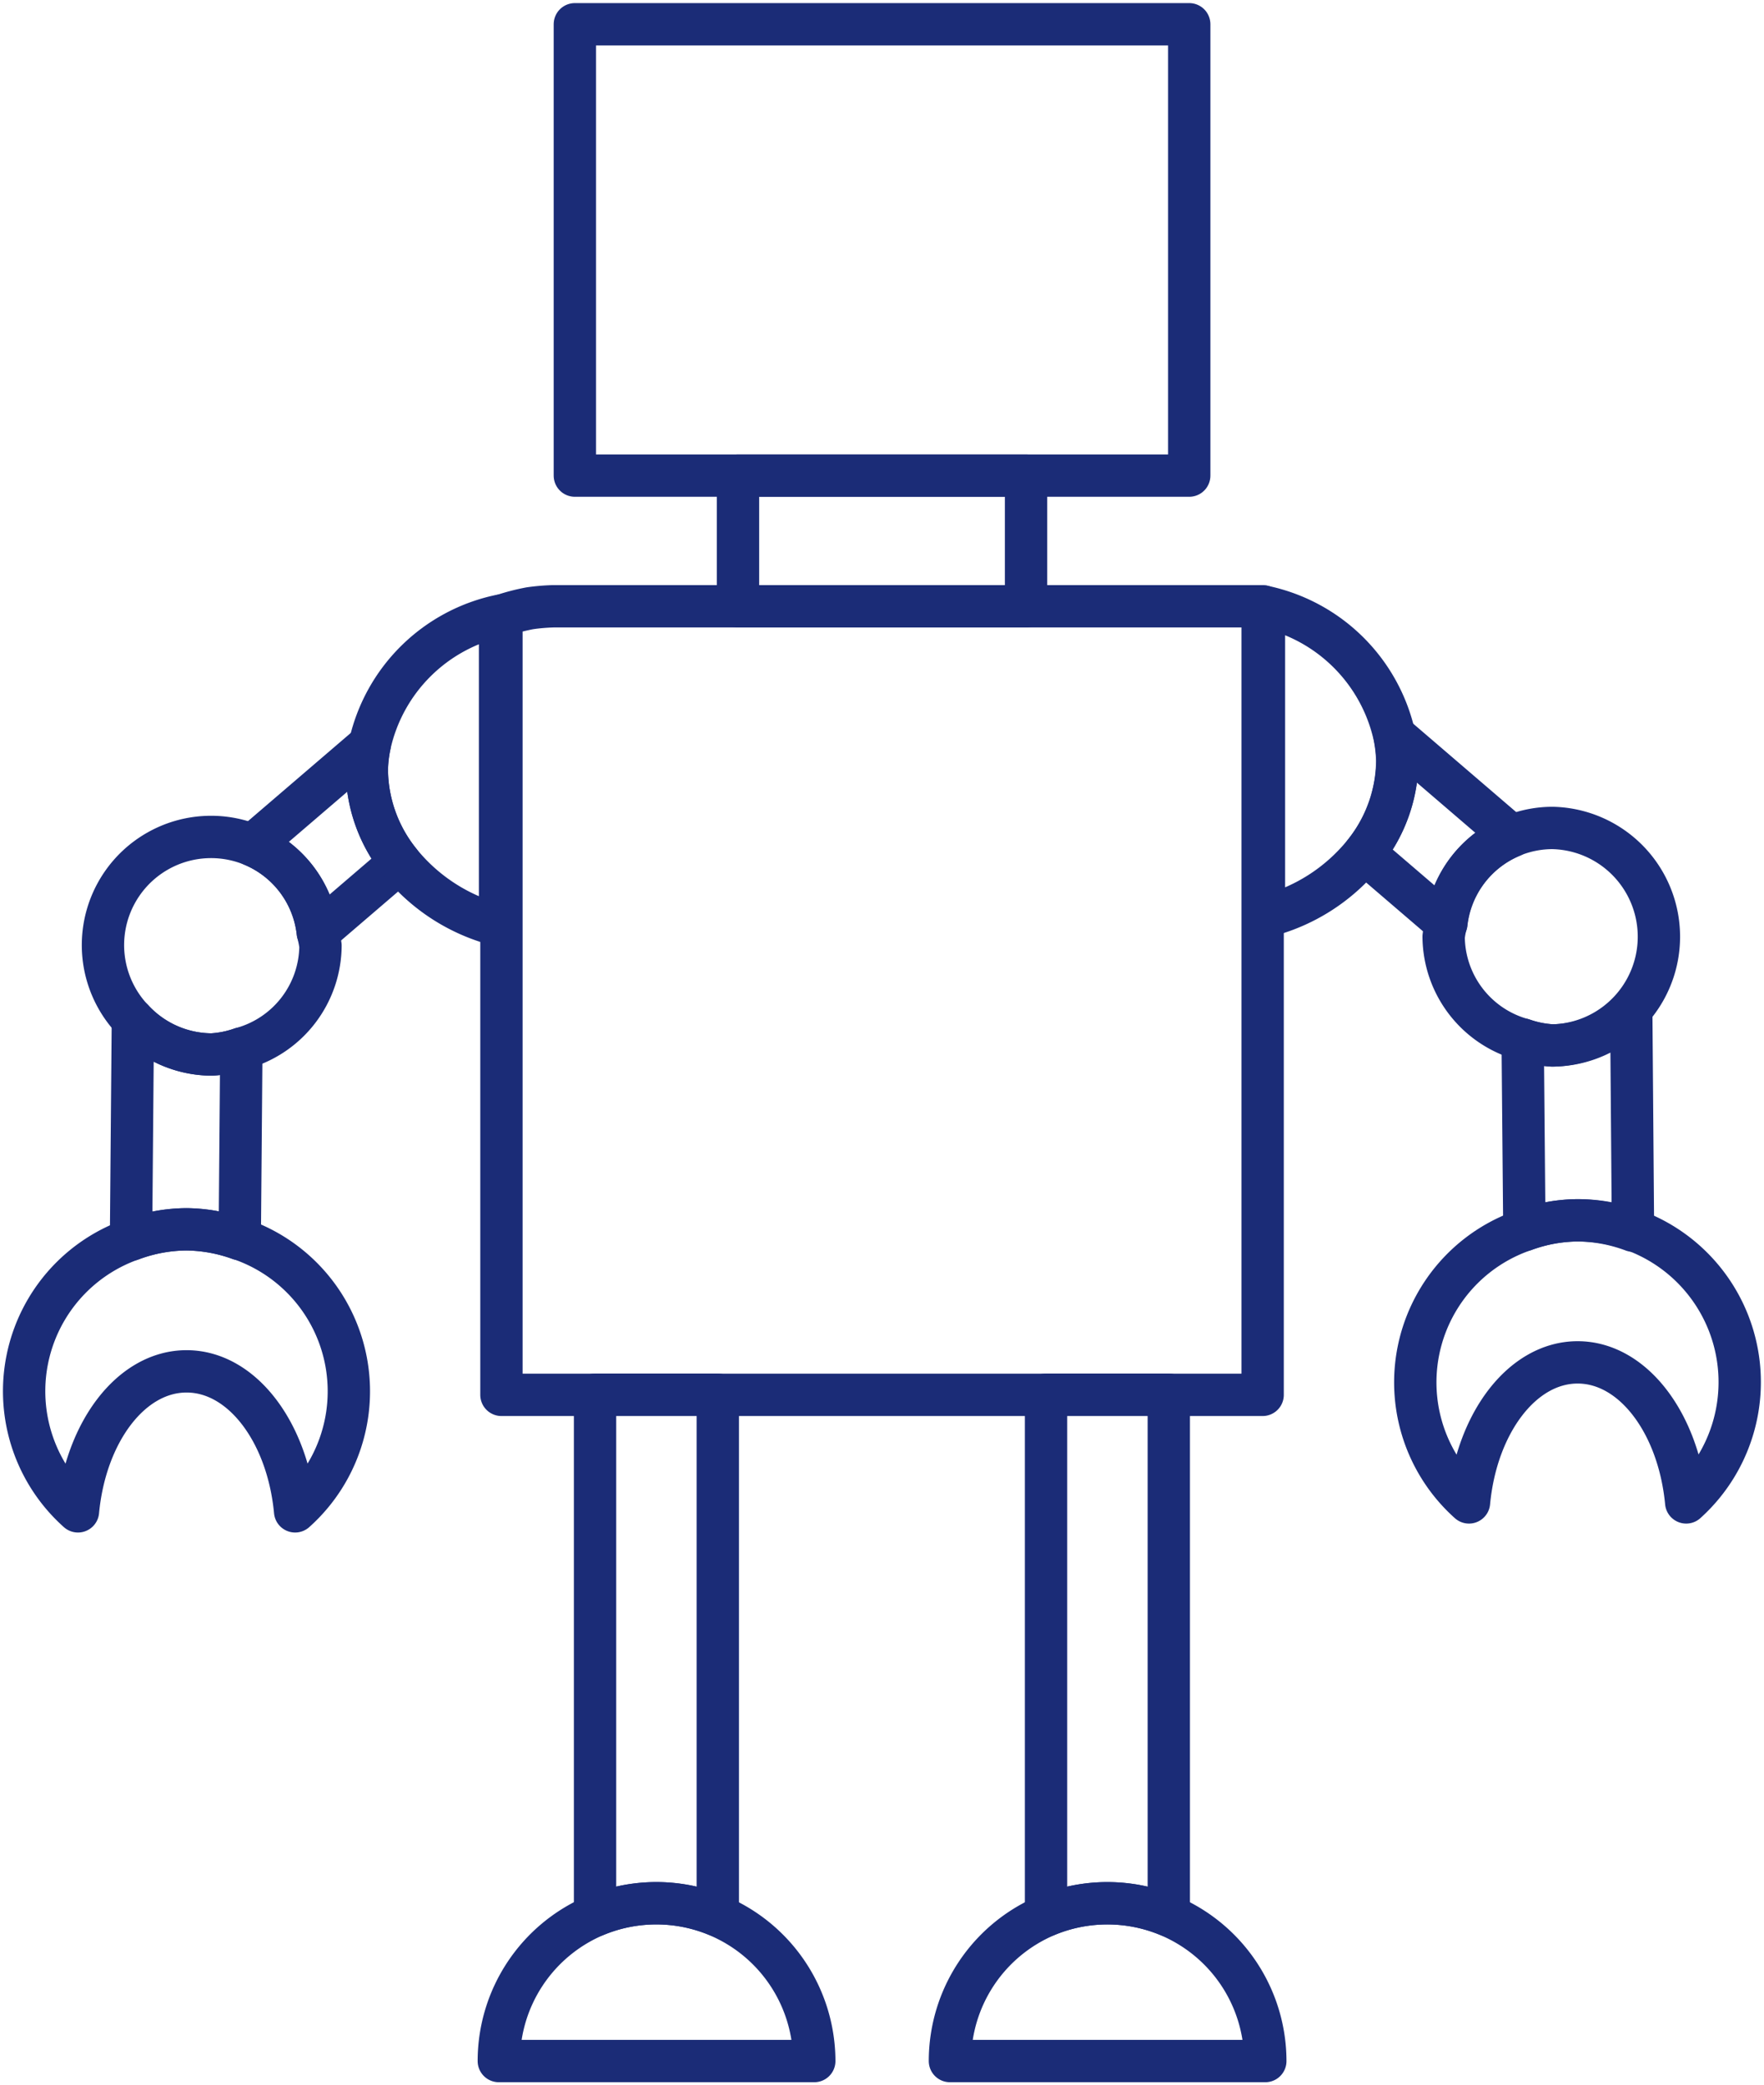 <svg xmlns="http://www.w3.org/2000/svg" xmlns:xlink="http://www.w3.org/1999/xlink" width="41.672" height="49.246" viewBox="0 0 41.672 49.246"><defs><clipPath id="clip-path"><rect id="Rectangle_167" data-name="Rectangle 167" width="41.672" height="49.246" fill="none" stroke="#1b2c77" stroke-width="1"></rect></clipPath></defs><g id="Group_685" data-name="Group 685" transform="translate(-540 -965)"><g id="Group_686" data-name="Group 686" transform="translate(540 965)"><g id="Group_685-2" data-name="Group 685" transform="translate(0 0)" clip-path="url(#clip-path)"><path id="Path_368" data-name="Path 368" d="M18.4,55.415a3.757,3.757,0,0,1,2.9,0v-12.3H18.4Z" transform="translate(-4.343 -10.177)" fill="none" stroke="#1b2c77" stroke-linecap="round" stroke-linejoin="round" stroke-width="1"></path><path id="Path_369" data-name="Path 369" d="M17.7,59.124a3.732,3.732,0,0,0-2.276,3.436h7.452A3.733,3.733,0,0,0,17.7,59.124Z" transform="translate(-3.64 -13.886)" fill="none" stroke="#1b2c77" stroke-linecap="round" stroke-linejoin="round" stroke-width="1"></path><path id="Path_370" data-name="Path 370" d="M33.8,55.125a3.762,3.762,0,0,1,1.448.29v-12.3h-2.9v12.3A3.744,3.744,0,0,1,33.8,55.125Z" transform="translate(-7.637 -10.177)" fill="none" stroke="#1b2c77" stroke-linecap="round" stroke-linejoin="round" stroke-width="1"></path><path id="Path_371" data-name="Path 371" d="M31.651,59.124a3.73,3.73,0,0,0-2.277,3.436h7.45a3.731,3.731,0,0,0-5.174-3.436Z" transform="translate(-6.933 -13.886)" fill="none" stroke="#1b2c77" stroke-linecap="round" stroke-linejoin="round" stroke-width="1"></path><rect id="Rectangle_166" data-name="Rectangle 166" width="6.805" height="3.086" transform="translate(17.434 11.232)" fill="none" stroke="#1b2c77" stroke-linecap="round" stroke-linejoin="round" stroke-width="1"></rect><path id="Path_372" data-name="Path 372" d="M32.29,11.409V.75H17.776V11.409H32.29Z" transform="translate(-4.196 -0.177)" fill="none" stroke="#1b2c77" stroke-linecap="round" stroke-linejoin="round" stroke-width="1"></path><path id="Path_373" data-name="Path 373" d="M27.9,18.741H16.726a4.812,4.812,0,0,0-.549.047,4.963,4.963,0,0,0-.672.176v18.4H33.487V18.741Z" transform="translate(-3.659 -4.423)" fill="none" stroke="#1b2c77" stroke-linecap="round" stroke-linejoin="round" stroke-width="1"></path><path id="Path_374" data-name="Path 374" d="M10.579,23.015,7.807,25.392a2.536,2.536,0,0,1,1.544,2.063l1.94-1.664a3.507,3.507,0,0,1-.782-2.188A3.142,3.142,0,0,1,10.579,23.015Z" transform="translate(-1.843 -5.432)" fill="none" stroke="#1b2c77" stroke-linecap="round" stroke-linejoin="round" stroke-width="1"></path><path id="Path_375" data-name="Path 375" d="M11.414,22.075a3.142,3.142,0,0,0-.07.587,3.507,3.507,0,0,0,.782,2.188,4.378,4.378,0,0,0,2.365,1.5V19.033A4,4,0,0,0,11.414,22.075Z" transform="translate(-2.678 -4.492)" fill="none" stroke="#1b2c77" stroke-linecap="round" stroke-linejoin="round" stroke-width="1"></path><path id="Path_376" data-name="Path 376" d="M4.095,31.522l-.044,5.194a3.8,3.8,0,0,1,1.31-.244,3.8,3.8,0,0,1,1.259.23l.037-4.5a2.509,2.509,0,0,1-.7.141A2.546,2.546,0,0,1,4.095,31.522Z" transform="translate(-0.956 -7.44)" fill="none" stroke="#1b2c77" stroke-linecap="round" stroke-linejoin="round" stroke-width="1"></path><path id="Path_377" data-name="Path 377" d="M8.26,28.129a2.536,2.536,0,0,0-1.544-2.063A2.554,2.554,0,0,0,3.89,30.188a2.549,2.549,0,0,0,1.864.821,2.509,2.509,0,0,0,.7-.141A2.534,2.534,0,0,0,8.323,28.44,2.834,2.834,0,0,0,8.26,28.129Z" transform="translate(-0.752 -6.106)" fill="none" stroke="#1b2c77" stroke-linecap="round" stroke-linejoin="round" stroke-width="1"></path><path id="Path_378" data-name="Path 378" d="M5.842,38.231A3.8,3.8,0,0,0,4.583,38a3.782,3.782,0,0,0-1.31.244,3.8,3.8,0,0,0-1.254,6.417c.176-1.864,1.251-3.306,2.565-3.306s2.39,1.442,2.565,3.306a3.8,3.8,0,0,0-1.306-6.432Z" transform="translate(-0.177 -8.969)" fill="none" stroke="#1b2c77" stroke-linecap="round" stroke-linejoin="round" stroke-width="1"></path><path id="Path_379" data-name="Path 379" d="M42.9,22.737l2.77,2.377a2.538,2.538,0,0,0-1.545,2.061l-1.939-1.663a3.527,3.527,0,0,0,.782-2.187A3.417,3.417,0,0,0,42.9,22.737Z" transform="translate(-9.956 -5.366)" fill="none" stroke="#1b2c77" stroke-linecap="round" stroke-linejoin="round" stroke-width="1"></path><path id="Path_380" data-name="Path 380" d="M42.165,21.8a3.418,3.418,0,0,1,.068.587,3.527,3.527,0,0,1-.782,2.187,4.365,4.365,0,0,1-2.367,1.5V18.753A4.01,4.01,0,0,1,42.165,21.8Z" transform="translate(-9.225 -4.426)" fill="none" stroke="#1b2c77" stroke-linecap="round" stroke-linejoin="round" stroke-width="1"></path><path id="Path_381" data-name="Path 381" d="M49.649,31.242l.041,5.195a3.809,3.809,0,0,0-1.309-.244,3.724,3.724,0,0,0-1.257.23l-.04-4.5a2.508,2.508,0,0,0,.7.14A2.545,2.545,0,0,0,49.649,31.242Z" transform="translate(-11.113 -7.374)" fill="none" stroke="#1b2c77" stroke-linecap="round" stroke-linejoin="round" stroke-width="1"></path><path id="Path_382" data-name="Path 382" d="M44.7,27.849a2.531,2.531,0,0,1,2.507-2.255,2.569,2.569,0,0,1,0,5.137,2.508,2.508,0,0,1-.7-.14,2.536,2.536,0,0,1-1.867-2.429A2.33,2.33,0,0,1,44.7,27.849Z" transform="translate(-10.536 -6.041)" fill="none" stroke="#1b2c77" stroke-linecap="round" stroke-linejoin="round" stroke-width="1"></path><path id="Path_383" data-name="Path 383" d="M46.341,37.952a3.725,3.725,0,0,1,1.258-.23,3.822,3.822,0,0,1,2.565,6.662c-.177-1.867-1.253-3.307-2.565-3.307s-2.39,1.442-2.566,3.307a3.8,3.8,0,0,1,1.308-6.432Z" transform="translate(-10.33 -8.903)" fill="none" stroke="#1b2c77" stroke-linecap="round" stroke-linejoin="round" stroke-width="1"></path></g></g></g></svg>